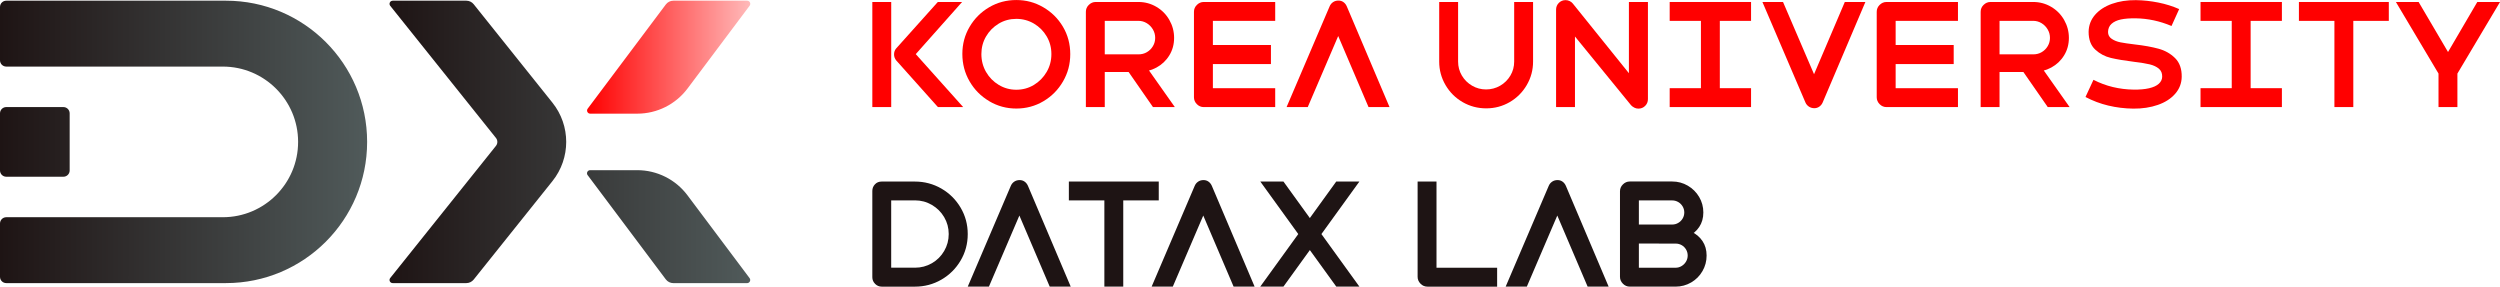 <?xml version="1.0" encoding="UTF-8"?>
<svg id="_레이어_2" data-name="레이어 2" xmlns="http://www.w3.org/2000/svg" xmlns:xlink="http://www.w3.org/1999/xlink" viewBox="0 0 933.05 106.96">
  <defs>
    <style>
      .cls-1 {
        fill: url(#_무제_그라디언트_149);
      }

      .cls-1, .cls-2, .cls-3, .cls-4, .cls-5 {
        stroke-width: 0px;
      }

      .cls-2 {
        fill: url(#_무제_그라디언트_14);
      }

      .cls-3 {
        fill: url(#_무제_그라디언트_14-2);
      }

      .cls-4 {
        fill: #1e1414;
      }

      .cls-5 {
        fill: red;
      }
    </style>
    <linearGradient id="_무제_그라디언트_149" data-name="무제 그라디언트 149" x1="219.1" y1="21.34" x2="280" y2="21.34" gradientUnits="userSpaceOnUse">
      <stop offset="0" stop-color="red"/>
      <stop offset="1" stop-color="#ffbaba"/>
    </linearGradient>
    <linearGradient id="_무제_그라디언트_14" data-name="무제 그라디언트 14" x1="145.38" y1="52.96" x2="280" y2="52.96" gradientUnits="userSpaceOnUse">
      <stop offset="0" stop-color="#1e1414"/>
      <stop offset="1" stop-color="#505a5a"/>
    </linearGradient>
    <linearGradient id="_무제_그라디언트_14-2" data-name="무제 그라디언트 14" x1="0" y1="52.96" x2="137.02" y2="52.96" xlink:href="#_무제_그라디언트_14"/>
  </defs>
  <g id="content">
    <g>
      <g>
        <path class="cls-1" d="M278.83.26h-27.52c-1.11,0-2.15.52-2.81,1.41l-29.16,38.88c-.58.77-.03,1.87.94,1.87h17.57c7.37,0,14.31-3.47,18.74-9.37l23.19-30.92c.58-.77.03-1.87-.94-1.87Z"/>
        <path class="cls-2" d="M146.55.26h27.5c1.07,0,2.08.49,2.74,1.32l29.4,36.75c6.84,8.55,6.84,20.71,0,29.26l-29.4,36.75c-.67.83-1.68,1.32-2.74,1.32h-27.5c-.98,0-1.53-1.14-.91-1.9l39.47-49.33c.68-.86.68-2.07,0-2.93L145.64,2.17c-.61-.77-.07-1.9.91-1.9ZM219.33,65.38l29.16,38.88c.66.88,1.7,1.41,2.81,1.41h27.52c.97,0,1.52-1.1.94-1.87l-23.19-30.92c-4.42-5.9-11.37-9.37-18.74-9.37h-17.57c-.97,0-1.52,1.1-.94,1.87Z"/>
        <path class="cls-3" d="M2.34.26h81.98c29.11,0,52.7,23.59,52.7,52.7h0c0,29.11-23.59,52.7-52.7,52.7H2.34c-1.29,0-2.34-1.05-2.34-2.34v-19.91c0-1.29,1.05-2.34,2.34-2.34h80.81c15.52,0,28.11-12.58,28.11-28.11h0c0-15.52-12.58-28.11-28.11-28.11H2.34c-1.29,0-2.34-1.05-2.34-2.34V2.6C0,1.31,1.05.26,2.34.26ZM26,42.3v21.32c0,1.29-1.05,2.34-2.34,2.34H2.34c-1.29,0-2.34-1.05-2.34-2.34v-21.32c0-1.29,1.05-2.34,2.34-2.34h21.32c1.29,0,2.34,1.05,2.34,2.34Z"/>
      </g>
      <g>
        <path class="cls-5" d="M325.57.74h7.05v39.22h-7.05V.74ZM333.68,20.3c0-.85.25-1.57.74-2.17l15.58-17.38h9.06l-17.28,19.45,17.7,19.77h-9.43l-15.58-17.44c-.53-.67-.79-1.41-.79-2.23Z"/>
        <path class="cls-5" d="M369.21,37.76c-3.09-1.82-5.54-4.28-7.34-7.39-1.8-3.11-2.7-6.52-2.7-10.23s.9-7.05,2.7-10.12,4.24-5.51,7.31-7.31c3.07-1.8,6.45-2.7,10.12-2.7s6.95.89,10.04,2.68,5.55,4.21,7.37,7.29c1.82,3.07,2.73,6.48,2.73,10.23s-.9,7.07-2.7,10.18c-1.8,3.11-4.24,5.57-7.31,7.39-3.07,1.82-6.45,2.73-10.12,2.73s-7.01-.91-10.1-2.73ZM385.88,31.69c1.98-1.2,3.56-2.81,4.74-4.82,1.18-2.01,1.78-4.24,1.78-6.68s-.58-4.6-1.75-6.6c-1.17-2-2.75-3.58-4.74-4.77-2-1.18-4.2-1.78-6.6-1.78s-4.59.59-6.57,1.78c-1.98,1.19-3.55,2.78-4.72,4.77-1.17,2-1.75,4.2-1.75,6.6s.58,4.66,1.75,6.68,2.75,3.62,4.74,4.82c2,1.2,4.18,1.8,6.55,1.8s4.59-.6,6.57-1.8Z"/>
        <path class="cls-5" d="M406.37,1.83c.72-.72,1.58-1.09,2.57-1.09h15.95c2.4,0,4.63.6,6.68,1.8s3.67,2.83,4.85,4.9c1.18,2.07,1.78,4.3,1.78,6.7s-.59,4.58-1.78,6.52c-1.18,1.94-2.79,3.46-4.82,4.56-2.03,1.1-4.27,1.64-6.71,1.64h-13.67v-6.57h13.67c1.17,0,2.22-.27,3.15-.82.94-.55,1.69-1.29,2.25-2.23.56-.94.85-1.97.85-3.1s-.28-2.18-.85-3.15c-.57-.97-1.33-1.75-2.28-2.33s-2-.88-3.13-.88h-14.42l1.86-1.85v34.03h-7.05V4.4c0-.99.36-1.85,1.09-2.57ZM420.07,25.23l5.57-3.45,12.83,18.18h-8.16l-10.23-14.73Z"/>
        <path class="cls-5" d="M446.7,38.88c-.72-.72-1.09-1.58-1.09-2.57V4.4c0-.99.36-1.85,1.09-2.57s1.58-1.09,2.57-1.09h26.66v7.05h-25.12l1.86-1.85v28.83l-1.86-1.85h25.12v7.05h-26.66c-.99,0-1.85-.36-2.57-1.09ZM451.39,16.8h22.95v7.1h-22.95v-7.1Z"/>
        <path class="cls-5" d="M497.53.79c.58-.39,1.25-.58,1.99-.58s1.33.19,1.88.58c.55.39.96.92,1.25,1.59l15.95,37.58h-7.84l-12.35-28.94h2.07l-12.4,28.94h-7.9l16.06-37.58c.28-.67.71-1.2,1.3-1.59Z"/>
        <path class="cls-5" d="M545.89,38.11c-2.69-1.55-4.81-3.67-6.39-6.36-1.57-2.69-2.36-5.6-2.36-8.75V.74h7.05v22.26c0,1.87.47,3.6,1.4,5.19.94,1.59,2.21,2.85,3.82,3.79s3.35,1.4,5.22,1.4,3.67-.47,5.27-1.4,2.88-2.2,3.82-3.79c.94-1.59,1.4-3.32,1.4-5.19V.74h7.05v22.26c0,3.15-.79,6.06-2.36,8.75s-3.69,4.8-6.36,6.36c-2.67,1.55-5.59,2.33-8.77,2.33s-6.11-.78-8.8-2.33Z"/>
        <path class="cls-5" d="M609.96,40.17c-.5-.25-.9-.55-1.22-.9l-22.15-27.14,1.22-.37v28.2h-7.05V3.6c0-.99.34-1.83,1.03-2.52.69-.69,1.53-1.03,2.52-1.03.53,0,1.03.12,1.51.35.48.23.88.54,1.19.93l22.15,27.51-1.22.42V.74h7.1v36.25c0,.99-.34,1.83-1.03,2.52-.69.69-1.53,1.03-2.52,1.03-.53,0-1.04-.12-1.54-.37Z"/>
        <path class="cls-5" d="M623.16.74h30.37v7.05h-30.37V.74ZM623.16,32.91h30.37v7.05h-30.37v-7.05ZM634.82,2.86h7.05v35.35h-7.05V2.86Z"/>
        <path class="cls-5" d="M675.13,39.8c-.58-.39-1.02-.9-1.3-1.54L657.77.74h7.69l12.4,28.88h-1.64l12.3-28.88h7.68l-15.95,37.52c-.28.64-.7,1.15-1.25,1.54-.55.39-1.17.58-1.88.58s-1.4-.2-1.99-.58Z"/>
        <path class="cls-5" d="M701.52,38.88c-.72-.72-1.09-1.58-1.09-2.57V4.4c0-.99.36-1.85,1.09-2.57s1.58-1.09,2.57-1.09h26.66v7.05h-25.12l1.86-1.85v28.83l-1.86-1.85h25.12v7.05h-26.66c-.99,0-1.85-.36-2.57-1.09ZM706.21,16.8h22.95v7.1h-22.95v-7.1Z"/>
        <path class="cls-5" d="M740.32,1.83c.72-.72,1.58-1.09,2.57-1.09h15.95c2.4,0,4.63.6,6.68,1.8s3.67,2.83,4.85,4.9c1.18,2.07,1.78,4.3,1.78,6.7s-.59,4.58-1.78,6.52c-1.18,1.94-2.79,3.46-4.82,4.56-2.03,1.1-4.27,1.64-6.71,1.64h-13.67v-6.57h13.67c1.17,0,2.22-.27,3.15-.82.94-.55,1.69-1.29,2.25-2.23.56-.94.85-1.97.85-3.1s-.28-2.18-.85-3.15c-.57-.97-1.33-1.75-2.28-2.33s-2-.88-3.13-.88h-14.42l1.86-1.85v34.03h-7.05V4.4c0-.99.36-1.85,1.09-2.57ZM754.02,25.23l5.57-3.45,12.83,18.18h-8.16l-10.23-14.73Z"/>
        <path class="cls-5" d="M786.88,39.41c-3-.72-5.85-1.79-8.53-3.21l2.97-6.41c2.33,1.2,4.75,2.1,7.26,2.7,2.51.6,5.05.92,7.63.95,2.3.04,4.25-.13,5.86-.5,1.61-.37,2.82-.93,3.63-1.67.81-.74,1.24-1.61,1.27-2.6.04-1.31-.38-2.32-1.25-3.05-.87-.72-1.99-1.25-3.37-1.59-1.38-.33-3.27-.64-5.67-.93-3.67-.46-6.62-.95-8.85-1.48-2.23-.53-4.17-1.56-5.83-3.1-1.66-1.54-2.49-3.75-2.49-6.65.04-2.4.83-4.51,2.38-6.31s3.67-3.18,6.33-4.13c2.67-.95,5.64-1.41,8.93-1.38,2.79.04,5.58.34,8.37.9,2.79.56,5.39,1.38,7.79,2.44l-2.86,6.31c-4.35-1.84-8.78-2.79-13.3-2.86-2.23-.04-4.08.11-5.57.42-1.48.32-2.65.86-3.5,1.62-.85.76-1.29,1.78-1.32,3.05,0,1.1.46,1.95,1.38,2.57.92.62,2,1.05,3.26,1.3s3.05.51,5.38.79c3.43.39,6.37.92,8.82,1.59,2.46.67,4.52,1.85,6.2,3.52,1.68,1.68,2.5,4,2.46,6.97-.04,2.4-.85,4.51-2.44,6.33-1.59,1.82-3.75,3.21-6.49,4.16-2.74.95-5.79,1.41-9.14,1.38-3.22-.04-6.33-.42-9.33-1.14Z"/>
        <path class="cls-5" d="M821.28.74h30.37v7.05h-30.37V.74ZM821.28,32.91h30.37v7.05h-30.37v-7.05ZM832.93,2.86h7.05v35.35h-7.05V2.86Z"/>
        <path class="cls-5" d="M858,.74h33.55v7.05h-33.55V.74ZM871.25,2.7h7.05v37.26h-7.05V2.7Z"/>
        <path class="cls-5" d="M910.1,27.46l-15.9-26.71h8.48l10.97,18.66,10.92-18.66h8.48l-15.9,26.71v12.51h-7.05v-12.51Z"/>
        <path class="cls-4" d="M326.6,105.93c-.69-.69-1.03-1.51-1.03-2.46v-32.22c0-.95.33-1.78.98-2.46.65-.69,1.48-1.03,2.46-1.03h12.46c3.57,0,6.86.88,9.88,2.62,3.02,1.75,5.41,4.13,7.18,7.13,1.77,3,2.65,6.29,2.65,9.86s-.88,6.86-2.65,9.86c-1.77,3-4.16,5.38-7.18,7.13-3.02,1.75-6.32,2.62-9.88,2.62h-12.4c-.95,0-1.78-.35-2.46-1.03ZM330.76,99.91h10.71c2.3,0,4.41-.56,6.33-1.67,1.93-1.11,3.45-2.63,4.58-4.56s1.7-4.04,1.7-6.33-.57-4.4-1.7-6.31-2.66-3.43-4.58-4.56c-1.93-1.13-4.04-1.7-6.33-1.7h-10.71l1.85-1.86v28.83l-1.85-1.85Z"/>
        <path class="cls-4" d="M378.54,67.79c.58-.39,1.25-.58,1.99-.58s1.33.19,1.88.58c.55.39.96.92,1.25,1.59l15.95,37.58h-7.84l-12.35-28.94h2.07l-12.4,28.94h-7.9l16.06-37.58c.28-.67.71-1.2,1.3-1.59Z"/>
        <path class="cls-4" d="M398.92,67.74h33.55v7.05h-33.55v-7.05ZM412.17,69.7h7.05v37.26h-7.05v-37.26Z"/>
        <path class="cls-4" d="M447.17,67.79c.58-.39,1.25-.58,1.99-.58s1.33.19,1.88.58c.55.39.96.92,1.25,1.59l15.95,37.58h-7.84l-12.35-28.94h2.07l-12.4,28.94h-7.9l16.06-37.58c.28-.67.71-1.2,1.3-1.59Z"/>
        <path class="cls-4" d="M470.36,106.96l28.36-39.22h8.64l-28.35,39.22h-8.64ZM498.72,106.96l-28.36-39.22h8.64l28.35,39.22h-8.64Z"/>
        <path class="cls-4" d="M530.17,105.88c-.72-.72-1.09-1.58-1.09-2.57v-35.56h7.05v34.03l-1.86-1.85h24.49v7.05h-26.02c-.99,0-1.85-.36-2.57-1.09Z"/>
        <path class="cls-4" d="M579.3,67.79c.58-.39,1.25-.58,1.99-.58s1.33.19,1.88.58c.55.39.96.92,1.25,1.59l15.95,37.58h-7.84l-12.35-28.94h2.07l-12.4,28.94h-7.9l16.06-37.58c.28-.67.71-1.2,1.3-1.59Z"/>
        <path class="cls-4" d="M605.7,105.88c-.72-.72-1.09-1.58-1.09-2.57v-31.91c0-.99.36-1.85,1.09-2.57.72-.72,1.58-1.09,2.57-1.09h15.85c2.08,0,4.02.52,5.8,1.56,1.78,1.04,3.2,2.45,4.24,4.21,1.04,1.77,1.56,3.69,1.56,5.78s-.51,3.89-1.54,5.43c-1.03,1.54-2.42,2.71-4.19,3.53-1.77.81-3.73,1.22-5.88,1.22v-5.67c.81,0,1.56-.2,2.25-.61.69-.41,1.24-.95,1.64-1.64.41-.69.61-1.44.61-2.25s-.2-1.56-.61-2.25c-.41-.69-.95-1.24-1.64-1.64-.69-.4-1.44-.61-2.25-.61h-14.31l1.86-1.86v28.83l-1.86-1.85h15.58c.81,0,1.56-.21,2.25-.64.69-.42,1.24-.98,1.64-1.67.41-.69.61-1.44.61-2.25s-.2-1.56-.61-2.25c-.41-.69-.95-1.23-1.64-1.62-.69-.39-1.44-.58-2.25-.58h-6.25v-5.67h6.25c2.16,0,4.11.41,5.86,1.22s3.14,1.98,4.16,3.5c1.02,1.52,1.54,3.32,1.54,5.41s-.51,4.02-1.54,5.8c-1.03,1.79-2.43,3.2-4.21,4.24-1.79,1.04-3.72,1.56-5.8,1.56h-17.12c-.99,0-1.85-.36-2.57-1.09ZM610.76,83.8h13.67v7.1h-13.67v-7.1Z"/>
      </g>
    </g>
  </g>
</svg>